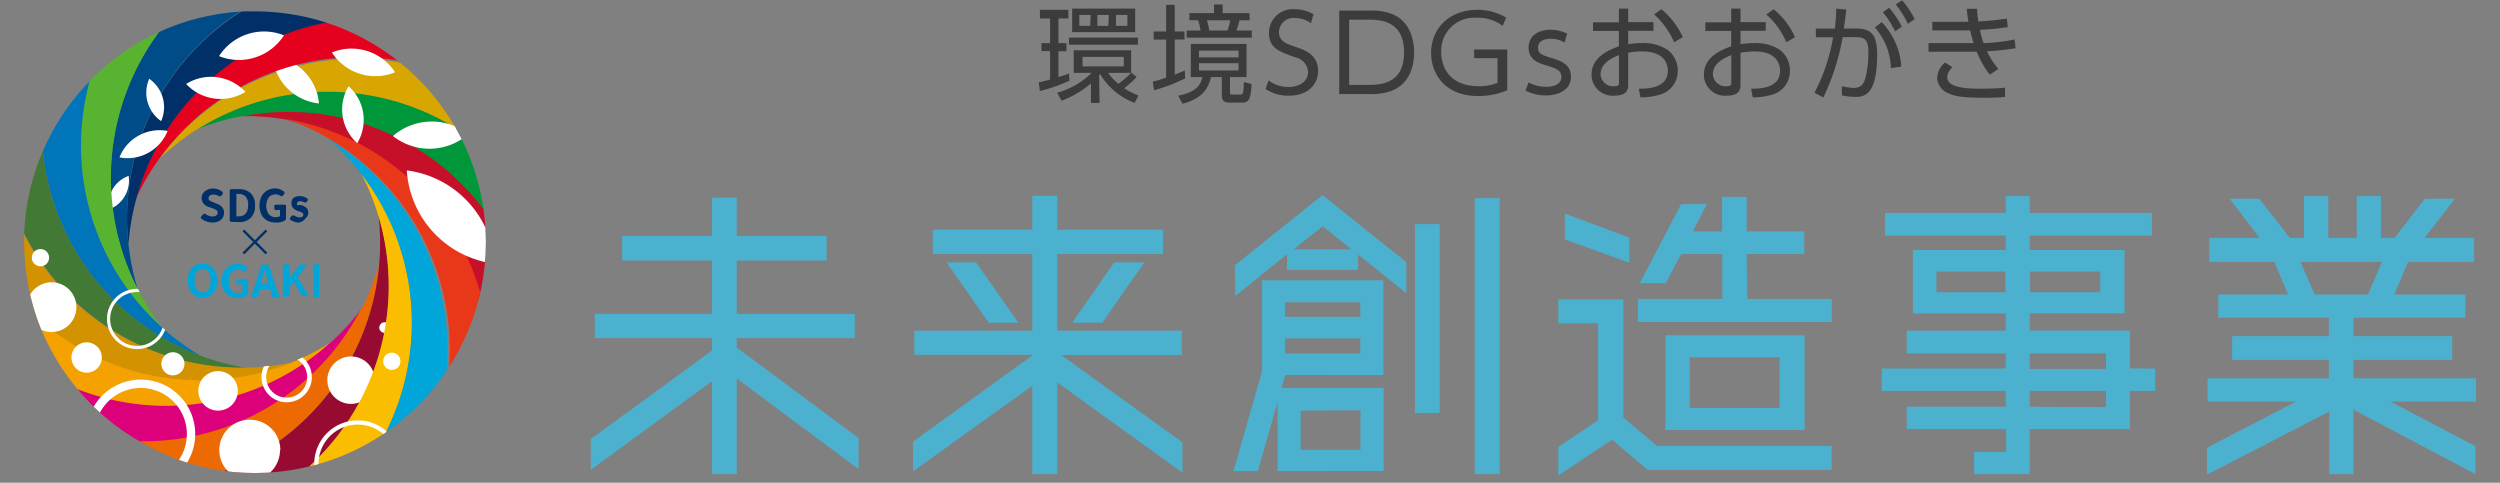 <svg xmlns="http://www.w3.org/2000/svg" xmlns:xlink="http://www.w3.org/1999/xlink" width="290" height="56" viewBox="0 0 290 56"><rect x="0" y="0" width="290" height="56" fill="#808080" stroke="none"/><defs><style>.a,.aa,.u,.x,.z{fill:none;}.b{fill:#3c3c3c;}.c{fill:#4cb1cf;}.d{fill:#003067;}.e{fill:#00a6d9;}.f{clip-path:url(#a);}.g{clip-path:url(#b);}.h{fill:#c60f28;}.i{fill:#00973b;}.j{fill:#d7a600;}.k{fill:#fff;}.l{fill:#e5001e;}.m{fill:#004c88;}.n{fill:#58b331;}.o{fill:#0075ba;}.p{fill:#427935;}.q{fill:#d39200;}.r{fill:#f5a200;}.s{fill:#dc007a;}.t{fill:#ed6a02;}.aa,.u,.x,.z{stroke:#fff;stroke-miterlimit:10;}.u{stroke-width:0.97px;}.v{fill:#970b31;}.w{fill:#fabd00;}.x{stroke-width:0.49px;}.y{fill:#e83819;}.z{stroke-width:0.37px;}.aa{stroke-width:0.54px;}</style><clipPath id="a"><path class="a" d="M56.3,26.38c0-.76-.12-1.52-.24-2.27h0a26.38,26.38,0,0,0-3.23-9.31h0a26.81,26.81,0,0,0-6.39-7.51h0a26.89,26.89,0,0,0-8.65-4.69h0a26.93,26.93,0,0,0-8.22-1.28c-.52,0-1,0-1.55,0h0a26.93,26.93,0,0,0-9.53,2.35h0a26.8,26.8,0,0,0-8,5.65h0A27,27,0,0,0,5,17.46H5A26.65,26.65,0,0,0,2.8,27.05h0c0,.34,0,.67,0,1a26.89,26.89,0,0,0,.72,6.19c.2.85.44,1.67.71,2.48h0c.17.51.36,1,.57,1.51a27,27,0,0,0,4.27,7h0a27.22,27.22,0,0,0,2.15,2.28,26.93,26.93,0,0,0,5.44,3.95h0A26.44,26.44,0,0,0,26,54.63h0l.43.06a29.06,29.06,0,0,0,3.12.18c.59,0,1.18,0,1.77-.06a26.81,26.81,0,0,0,4.51-.69h0l.85-.22a26.67,26.67,0,0,0,8-3.69l.19-.13h0a26.9,26.9,0,0,0,6.93-7h0a26.55,26.55,0,0,0,3.91-9h0a26.57,26.57,0,0,0,.56-3.59c.06-.76.1-1.53.1-2.31C56.36,27.51,56.34,26.94,56.3,26.38ZM43.92,25.14A27.62,27.62,0,0,1,44,30.52a28.19,28.19,0,0,1-1.88,5.05,27.25,27.25,0,0,1-3.57,4,27.7,27.7,0,0,1-4.78,2.47,28.08,28.08,0,0,1-5.35.57,28,28,0,0,1-5.2-1.4,27.3,27.3,0,0,1-4.34-3.18A27.13,27.13,0,0,1,16,33.52a28.31,28.31,0,0,1-1.07-5.27,29.2,29.2,0,0,1,.91-5.31,29,29,0,0,1,2.77-4.62A28.57,28.57,0,0,1,22.84,15,27.67,27.67,0,0,1,28,13.47a28.59,28.59,0,0,1,5.37.42,28.06,28.06,0,0,1,4.85,2.33,28.09,28.09,0,0,1,3.69,3.93A27.84,27.84,0,0,1,43.92,25.14Z"/></clipPath><clipPath id="b"><path class="a" d="M2.78,28.08A26.79,26.79,0,1,0,29.57,1.29,26.79,26.79,0,0,0,2.78,28.08"/></clipPath></defs><path class="b" d="M124.06,9.35a18.26,18.26,0,0,1-3.43,1.21l-.14-1c.28-.06.55-.12,1.32-.33V5.92h-1V5h1V2.14h-1.18v-1h3.3v1h-1.15V5h.93v.94h-.93v3c.42-.12.82-.27,1.23-.41Zm3.49,2.59h-1V9.68a11.48,11.48,0,0,1-3.41,2l-.5-.92a9.44,9.44,0,0,0,4-2.31h-2.09V5.83h6.66V8.4l.64.53a12.09,12.09,0,0,1-1.45,1.31,8.62,8.62,0,0,0,1.67.84l-.46.85a7.85,7.85,0,0,1-4-3.34l-.11.14ZM132,5.18h-8V4.36h8Zm-.32-1.45h-7.31V1h7.31Zm-5.16-2H125.2V3h1.27Zm3.84,4.87h-4.79V7.7h4.79Zm-1.74-4.87H127.3V3h1.27Zm-.07,6.72a5.75,5.75,0,0,0,1.19,1.27,10.37,10.37,0,0,0,1.46-1.27Zm2.23-6.72h-1.32V3h1.32Z"/><path class="b" d="M137.48,9.09a19.7,19.7,0,0,1-3.61,1.38l-.15-1A12.78,12.78,0,0,0,135.27,9V4.59h-1.44V3.65h1.44V.56h1V3.65h1.13v.94h-1.13V8.66c.58-.22.86-.36,1.17-.48Zm7.12-.15h-1.92v1.67c0,.31,0,.36.25.36h.83c.43,0,.48,0,.53-1.45l.89.22c-.08,2-.43,2.16-1.13,2.16h-1.47c-.85,0-.85-.57-.85-.86V8.94h-1.26c-.32,1.35-1,2.48-3.3,3.1l-.5-.94c2-.4,2.59-1.15,2.8-2.16h-1.34V5.1h6.47Zm-3.77-7.42v-1h1v1h3.12v.83h-1.17c-.14.55-.23.83-.35,1.19h1.78v.83h-7.56V3.54h1.61a6.06,6.06,0,0,0-.29-1.19h-1V1.52Zm2.84,4.35h-4.59v.79h4.59Zm0,1.46h-4.59v.84h4.59Zm-1.28-3.79a6,6,0,0,0,.31-1.19H140a6.56,6.56,0,0,1,.27,1.19Z"/><path class="b" d="M152.07,2.7a3.07,3.07,0,0,0-1.83-.61,1.68,1.68,0,0,0-1.88,1.63c0,1,.81,1.35,1.8,1.68,1.28.42,2.74.95,2.74,2.84,0,1.57-1.2,2.86-3.39,2.86a4.73,4.73,0,0,1-2.7-.77l.34-1a3.83,3.83,0,0,0,2.31.76c1.12,0,2.27-.53,2.27-1.73a1.81,1.81,0,0,0-1.41-1.69c-1.93-.67-3.12-1.08-3.12-2.86a2.76,2.76,0,0,1,3-2.74,4.32,4.32,0,0,1,2.16.58Z"/><path class="b" d="M155.35,1.23h3.55a6.4,6.4,0,0,1,2.5.37c2.43.91,2.64,3.56,2.64,4.47,0,1.28-.35,3.58-2.62,4.47a6.9,6.9,0,0,1-2.61.37h-3.46Zm1.15,8.62h2c1.5,0,4.37,0,4.37-3.78s-2.9-3.79-4.31-3.79H156.5Z"/><path class="b" d="M174.31,3a4.75,4.75,0,0,0-3-.94A3.83,3.83,0,0,0,167.18,6c0,1.93,1.08,4,4.35,4a6,6,0,0,0,2.18-.38V6.74H171v-1h3.84v4.73a8.63,8.63,0,0,1-3.37.67c-3.82,0-5.46-2.54-5.46-5,0-2.94,2.21-5,5.35-5a6.49,6.49,0,0,1,3.35.9Z"/><path class="b" d="M181.49,4.94a2.93,2.93,0,0,0-1.61-.44c-.68,0-1.47.24-1.47,1s.41.87,1.76,1.29c.81.26,2.06.65,2.06,2.1,0,1.66-1.63,2.18-2.92,2.18a5.08,5.08,0,0,1-2.35-.57l.37-.95a4,4,0,0,0,2,.52c.26,0,1.79,0,1.79-1.17,0-.81-.82-1-1.53-1.25-1.13-.32-2.27-.69-2.27-2.12s1.18-2.08,2.55-2.08a4.42,4.42,0,0,1,1.91.45Z"/><path class="b" d="M188.87,5.13A9.27,9.27,0,0,1,190.41,5a5.12,5.12,0,0,1,3,.76,3,3,0,0,1,1.21,2.47A2.83,2.83,0,0,1,192.47,11a7.44,7.44,0,0,1-2.18.29l-.19-1c1.09,0,3.37-.06,3.37-2.1,0-.77-.42-2.22-2.93-2.22a9.63,9.63,0,0,0-1.67.14V9.86c0,.58-.21,1.23-1.53,1.23a2.44,2.44,0,0,1-2.72-2.41c0-2.08,2-2.88,3.17-3.31V3.59h-3v-1h3V1h1.08V2.57h2.93v1h-2.93ZM187.8,6.39c-.72.3-2.13.89-2.13,2.23A1.46,1.46,0,0,0,187.3,10c.42,0,.5-.13.5-.36Zm4.92-5.32a8.87,8.87,0,0,1,2.48,3.24l-1,.59a9.22,9.22,0,0,0-2.32-3.23Z"/><path class="b" d="M201.9,5.13A9.15,9.15,0,0,1,203.43,5a5.15,5.15,0,0,1,3,.76,3,3,0,0,1,1.2,2.47A2.83,2.83,0,0,1,205.5,11a7.57,7.57,0,0,1-2.19.29l-.18-1c1.09,0,3.36-.06,3.36-2.1,0-.77-.42-2.22-2.92-2.22a9.44,9.44,0,0,0-1.67.14V9.86c0,.58-.21,1.23-1.54,1.23a2.44,2.44,0,0,1-2.71-2.41c0-2.08,2-2.88,3.17-3.31V3.59h-3v-1h3V1h1.08V2.57h2.92v1H201.9Zm-1.07,1.26c-.72.3-2.14.89-2.14,2.23A1.47,1.47,0,0,0,200.33,10c.41,0,.5-.13.5-.36Zm4.91-5.32a8.76,8.76,0,0,1,2.48,3.24l-1,.59a9.35,9.35,0,0,0-2.32-3.23Z"/><path class="b" d="M210.48,10.76a21.68,21.68,0,0,0,2.16-6.44l-2,0v-1h2.21C212.92,2.47,213,2,213,1l1.17.11c-.11,1-.16,1.39-.29,2.2h1.4c1.64,0,2.47.54,2.47,3,0,4.82-1.55,4.93-2.57,4.93a8,8,0,0,1-1.51-.17L213.65,10a7.31,7.31,0,0,0,1.37.2c.75,0,1.18-.35,1.4-1.26a12,12,0,0,0,.31-2.72c0-1.09-.07-1.92-1.34-1.91h-1.64a27.38,27.38,0,0,1-2.24,7Zm8.87-2.86a7.51,7.51,0,0,0-1.87-4.72l.8-.61a8.18,8.18,0,0,1,2.27,5.16Zm-.21-7a10.89,10.89,0,0,1,1.47,2.19l-.78.56a10.2,10.2,0,0,0-1.42-2.23Zm1.5-.87a10.41,10.41,0,0,1,1.46,2.19l-.79.55A9.84,9.84,0,0,0,219.9.52Z"/><path class="b" d="M233.81,5.6a32.25,32.25,0,0,1-3.32.35A9.67,9.67,0,0,0,231.81,8l-1,.66A11,11,0,0,1,229.3,6C229,6,228,6,227.59,6l-3.88,0V5l3.74,0c.36,0,.77,0,1.49,0-.15-.47-.27-.89-.4-1.47-.44,0-.87,0-1.31,0h-3.08v-1h4.19a13.09,13.09,0,0,1-.19-1.51h1.18a12.23,12.23,0,0,0,.16,1.47,30.28,30.28,0,0,0,3.31-.34l.1,1a29.79,29.79,0,0,1-3.23.31A9.75,9.75,0,0,0,230.1,5a21,21,0,0,0,3.59-.42Zm-7.32,2.2a1.74,1.74,0,0,0-.62,1.11c0,1.26,2.14,1.38,3.91,1.38,1.41,0,2.21-.07,2.8-.12l0,1.08a25,25,0,0,1-2.5.09c-2.38,0-3.28-.17-4-.49a2.07,2.07,0,0,1-1.37-1.78,2.48,2.48,0,0,1,.91-1.82Z"/><path class="c" d="M99.6,50.82v3.6L85.46,43.91V55H82.6V44.21L68.53,54.5V50.93L82.6,40.65V39.22H69V36.41H82.6V30.22H72.17V27.37H82.6V22.94h2.86v4.43H95.89v2.85H85.46v6.19H99.15v2.81H85.46v1.09Z"/><path class="c" d="M137.16,51.31v3.52L122.64,44.36V55h-2.89V44.74l-13.84,9.94V51.23l13.84-10v-.07H106.06V38.36h13.69V29.47H108.2V26.65h11.55V22.71h2.89v3.94h12.27v2.82H122.64v8.89h14.45v2.82h-14ZM113.22,30.44l4.92,7h-3.45l-4.88-7Zm14.64,7h-3.49l4.88-7h3.49Z"/><path class="c" d="M149.1,43.5,148.65,45H160.5v9.64H148.2v-8l-2.29,8h-2.82l3.31-11.6V32.51h14.07v11Zm-5.86-12.72,10.17-8.14,9.72,7.77V34l-5.59-4.46v1.76h-8.25v-1.8l-6,4.84Zm14.56,4.28h-8.74v1.69h8.74ZM149.06,41h8.74V39.26h-8.74Zm1-12.08h6.71l-3.34-2.67Zm.82,18.72v4.54h6.94V47.59Zm13.25.3V26H167V47.89Zm6.94-24.95h2.89V55h-2.89Z"/><path class="c" d="M188.31,48.45l3.9,3.27h20.26V54.5H191.12L187,51l-6.23,4.16V51.83l4.61-3.08V37.5h-4.61V34.72h7.54ZM189,27.56v2.92l-7.47-2.7v-3Zm13.69,7.12h9.79v2.67H190V34.68h9.79V29.47h-4.77l-1.8,3.38h-3L195,23.69h3l-1.65,3.15h3.41v-4h2.85v4h6.68v2.63h-6.68Zm-9.49,4.21h16.13v11H193.19Zm13.24,8.44V41.44H196v5.89Z"/><path class="c" d="M250,42.75v2.59h-2.93v4.43H235.44V55H229V52.43h3.71V49.77H221.18V47.18h11.48V45.34H218.29V42.75h14.37V41H221.18V38.36h11.48v-2H221.9V29h10.76V27.33h-14V24.7h14V22.75h2.78V24.7h14.18v2.63H235.44V29h11v7.35h-11v2h11.63v4.39ZM224.63,33.9h8V31.5h-8Zm19-2.4h-8.14v2.4h8.14ZM235.44,41v1.8h8.86V41Zm8.86,6.23V45.34h-8.86v1.84Z"/><path class="c" d="M287.22,43.88v2.7h-9.94l9.87,5.18V55L273,47.52V55h-2.81V47.74L256,55.06V51.94l10.35-5.36H256.08v-2.7h14.07V41.74H258.93V39h11.22V36.86H257.32v-2.7h8.1l-1.61-3.79h-7.54V27.59h5.85l-3.49-4.54h3.45l3.53,4.54h1.65V22.75h2.82v4.84h3.3V22.75h2.81v4.84h1.58l3.52-4.54h3.49l-3.52,4.54H287v2.78h-7.66l-1.61,3.79H286v2.7H273V39h11.45v2.74H273v2.14ZM266.85,30.37l1.65,3.79h6.19l1.61-3.79Z"/><path class="d" d="M24.62,25.81a2,2,0,0,1-1.25-.44.17.17,0,0,1-.07-.13.21.21,0,0,1,.05-.13l.21-.24a.19.19,0,0,1,.12-.07.2.2,0,0,1,.13,0,1.34,1.34,0,0,0,.83.31.71.71,0,0,0,.45-.12.38.38,0,0,0,.16-.32.34.34,0,0,0-.12-.28,2.49,2.49,0,0,0-.42-.22h0L24.17,24a1.41,1.41,0,0,1-.56-.39,1,1,0,0,1-.22-.63,1,1,0,0,1,.38-.79,1.41,1.41,0,0,1,.94-.32,1.69,1.69,0,0,1,1.07.37.16.16,0,0,1,.06.13.2.2,0,0,1,0,.13l-.17.2a.19.19,0,0,1-.12.07.2.2,0,0,1-.13,0,1.25,1.25,0,0,0-.67-.2.7.7,0,0,0-.4.1.34.34,0,0,0-.15.3.33.33,0,0,0,0,.17.53.53,0,0,0,.13.13l.17.09a1,1,0,0,0,.22.09l0,0,.5.21a1.39,1.39,0,0,1,.57.4,1,1,0,0,1,.2.64,1.06,1.06,0,0,1-.38.82A1.53,1.53,0,0,1,24.62,25.81Z"/><path class="d" d="M26.83,25.74a.17.17,0,0,1-.18-.18V22.1A.17.17,0,0,1,26.7,22a.18.18,0,0,1,.13-.06h.87a1.92,1.92,0,0,1,1.39.48,1.87,1.87,0,0,1,.49,1.42,1.94,1.94,0,0,1-.49,1.43,1.85,1.85,0,0,1-1.35.49Zm.59-.64s0,0,0,0h.21c.77,0,1.15-.43,1.15-1.3a1.35,1.35,0,0,0-.29-1,1.13,1.13,0,0,0-.86-.31h-.21s0,0,0,0Z"/><path class="d" d="M31.93,25.81a2,2,0,0,1-.73-.13,1.7,1.7,0,0,1-.57-.37,1.57,1.57,0,0,1-.39-.62,2.59,2.59,0,0,1,0-1.68,1.78,1.78,0,0,1,.39-.63,1.74,1.74,0,0,1,.58-.39,1.92,1.92,0,0,1,.72-.14,1.64,1.64,0,0,1,1,.37.16.16,0,0,1,.06.13.21.21,0,0,1,0,.13l-.18.21a.13.13,0,0,1-.11.06.2.2,0,0,1-.13,0,1,1,0,0,0-.62-.2,1,1,0,0,0-.78.35,1.79,1.79,0,0,0,0,1.94,1.06,1.06,0,0,0,.84.35.75.75,0,0,0,.47-.13s0,0,0,0v-.7s0,0,0,0H32a.17.17,0,0,1-.13-.05.18.18,0,0,1-.05-.12v-.27a.17.17,0,0,1,.18-.18h1a.17.17,0,0,1,.12.05.18.18,0,0,1,.06.13v1.36a.36.36,0,0,1-.14.3A1.84,1.84,0,0,1,31.93,25.81Z"/><path class="d" d="M34.71,25.81a1.72,1.72,0,0,1-1-.3.19.19,0,0,1-.07-.11v0a.21.21,0,0,1,0-.11l.14-.19A.19.19,0,0,1,34,25a.32.32,0,0,1,.14,0,1.14,1.14,0,0,0,.63.22.48.48,0,0,0,.31-.09.26.26,0,0,0,.1-.22.23.23,0,0,0,0-.11.31.31,0,0,0-.07-.09l-.13-.08-.14-.06-.16-.07-.07,0a2.51,2.51,0,0,1-.28-.13,1.48,1.48,0,0,1-.25-.16.72.72,0,0,1-.19-.24.68.68,0,0,1-.07-.32A.79.79,0,0,1,34,23a1.16,1.16,0,0,1,.78-.25,1.48,1.48,0,0,1,.84.26.15.15,0,0,1,.08.11.2.2,0,0,1,0,.13l-.13.17a.14.14,0,0,1-.11.07.22.22,0,0,1-.14,0,1,1,0,0,0-.48-.15.45.45,0,0,0-.28.07.26.26,0,0,0-.1.2s0,.05,0,.07l0,.06,0,.05.06,0,.07,0,.08,0,.09,0,.1,0,.1,0,.23.09.21.12a.8.8,0,0,1,.19.16.72.72,0,0,1,.12.21.68.68,0,0,1,.05.29.82.82,0,0,1-.3.65A1.26,1.26,0,0,1,34.71,25.81Z"/><path class="e" d="M25.2,32.56A2.09,2.09,0,0,1,24.73,34a1.54,1.54,0,0,1-1.23.54A1.56,1.56,0,0,1,22.26,34a2.14,2.14,0,0,1-.47-1.45,2.1,2.1,0,0,1,.47-1.44,1.7,1.7,0,0,1,2.47,0A2,2,0,0,1,25.2,32.56Zm-2.38,1a.82.82,0,0,0,1.36,0,1.74,1.74,0,0,0,.25-1,1.66,1.66,0,0,0-.25-1,.79.79,0,0,0-.68-.35.78.78,0,0,0-.68.35,1.59,1.59,0,0,0-.25,1A1.66,1.66,0,0,0,22.82,33.53Z"/><path class="e" d="M27.54,34.55a1.88,1.88,0,0,1-.72-.13,1.6,1.6,0,0,1-.58-.37,1.57,1.57,0,0,1-.39-.62,2.59,2.59,0,0,1,0-1.68,1.75,1.75,0,0,1,.4-.63,1.65,1.65,0,0,1,.58-.39,1.87,1.87,0,0,1,.71-.14,1.64,1.64,0,0,1,1.05.37.16.16,0,0,1,.06.13.17.17,0,0,1,0,.13l-.17.21a.14.14,0,0,1-.12.06.2.2,0,0,1-.13,0,1,1,0,0,0-.61-.2,1,1,0,0,0-.78.35,1.45,1.45,0,0,0-.3,1,1.51,1.51,0,0,0,.29,1,1,1,0,0,0,.84.35.72.72,0,0,0,.46-.13.05.05,0,0,0,0,0V33s0,0,0,0H27.6a.17.17,0,0,1-.18-.17v-.27a.17.17,0,0,1,.18-.18h1a.17.17,0,0,1,.18.18v1.37a.36.36,0,0,1-.14.29A1.76,1.76,0,0,1,27.54,34.55Z"/><path class="e" d="M31.79,34.48a.24.24,0,0,1-.14,0,.27.27,0,0,1-.09-.12l-.21-.79s0,0,0,0H30.13s0,0,0,0l-.21.79a.27.27,0,0,1-.09.12.24.24,0,0,1-.14,0h-.41a.11.11,0,0,1-.11-.06.09.09,0,0,1,0-.07.06.06,0,0,1,0,0l1.11-3.47a.25.25,0,0,1,.09-.13.24.24,0,0,1,.14-.05H31a.25.25,0,0,1,.15.05.25.25,0,0,1,.09.13l1.12,3.47v0a.14.14,0,0,1,0,.07.13.13,0,0,1-.11.06Zm-1.51-1.6s0,0,0,0h.86s0,0,0,0l-.11-.39-.18-.67c-.07-.3-.13-.49-.15-.57a0,0,0,0,0,0,0,0,0,0,0,0,0,0c-.1.41-.21.83-.33,1.24Z"/><path class="e" d="M33,34.48a.19.19,0,0,1-.13,0,.18.18,0,0,1-.06-.13V30.85a.21.21,0,0,1,.19-.19h.4a.18.18,0,0,1,.13.06.19.19,0,0,1,0,.13v1.46h0l1.15-1.51a.35.35,0,0,1,.28-.14h.49a.08.08,0,0,1,.07.05s0,.07,0,.09l-1,1.35s0,0,0,0l1.27,2.14a.14.14,0,0,1,0,.06s0,0,0,0a.11.11,0,0,1-.09,0h-.48a.29.29,0,0,1-.27-.16l-.88-1.53s0,0,0,0l-.47.6a.06.06,0,0,0,0,0v.87a.17.17,0,0,1-.18.18Z"/><path class="e" d="M36.49,34.48a.19.19,0,0,1-.13,0,.17.17,0,0,1,0-.13V30.85a.15.15,0,0,1,0-.13.16.16,0,0,1,.13-.06h.4a.18.18,0,0,1,.13.06.19.19,0,0,1,0,.13V34.3a.17.17,0,0,1-.18.18Z"/><path class="d" d="M31,29.3l-.19.21-1.25-1.25-1.23,1.25-.2-.21,1.24-1.23-1.24-1.24.2-.2,1.23,1.24,1.25-1.24.19.2-1.23,1.24Z"/><g class="f"><g class="g"><path class="h" d="M46.22,66.62A28.37,28.37,0,0,0,27.89,13.47,28.36,28.36,0,0,1,31.25,70,42.18,42.18,0,0,0,77.67,20.68,42.21,42.21,0,0,1,46.22,66.62"/><path class="i" d="M59,58A28.35,28.35,0,0,0,31.78,11.3a28,28,0,0,0-9,3.76A28.35,28.35,0,0,1,46.31,66.59,42.15,42.15,0,0,0,71.76,3.8,42.18,42.18,0,0,1,59,58"/><path class="j" d="M67.86,45.32A28.36,28.36,0,0,0,18.51,18.4a28.36,28.36,0,0,1,40.6,39.54,42.18,42.18,0,0,0,1-67.75,42.22,42.22,0,0,1,7.7,55.13"/><path class="k" d="M37,12a6,6,0,0,0-1.71-3.71,6,6,0,0,0-3.68-1.76,6,6,0,0,0,1.71,3.7A6.05,6.05,0,0,0,37,12"/><path class="l" d="M71.52,30.32A28.36,28.36,0,0,0,15.78,23,28.36,28.36,0,0,1,67.92,45.25a42.18,42.18,0,0,0-23.5-63.56,42.23,42.23,0,0,1,27.1,48.63"/><path class="d" d="M69.51,15A28.36,28.36,0,0,0,14.9,28.36a28.36,28.36,0,0,1,56.64,1.87A42.17,42.17,0,0,0,26.67-20.55a41.9,41.9,0,0,1,11.22,1.21A42.16,42.16,0,0,1,69.51,15"/><path class="m" d="M62.11,1.46A28.36,28.36,0,0,0,16,33.63,28.36,28.36,0,0,1,69.5,14.91,42.17,42.17,0,0,0,37.78-19.34,41.92,41.92,0,0,0,9.32-16.22,42.17,42.17,0,0,1,62.11,1.46"/><path class="k" d="M12.63,24.3a3.57,3.57,0,0,0,2.29-3.9,3.54,3.54,0,0,0-2.29,3.9"/><path class="k" d="M19.44,15.19a5,5,0,0,0-3.34.53,4.94,4.94,0,0,0-2.24,2.54,5,5,0,0,0,5.58-3.07"/><path class="n" d="M50.31-8.5A28.36,28.36,0,0,0,18.94,38.15,28.36,28.36,0,0,1,62.06,1.37,42.17,42.17,0,0,0-5.3-5.92,42.2,42.2,0,0,1,50.31-8.5"/><path class="o" d="M35.71-13.53A28.36,28.36,0,0,0,23.31,41.3,28.36,28.36,0,0,1,50.24-8.57,42.18,42.18,0,0,0-15.22,9,42.24,42.24,0,0,1,35.71-13.53"/><path class="p" d="M20.28-12.95A28.36,28.36,0,0,0,18.86,41.1a28.1,28.1,0,0,0,9.67,1.56,28.1,28.1,0,0,1-13.6-6.27A28.35,28.35,0,0,1,35.62-13.56a42.16,42.16,0,0,0-54.7,40A42.21,42.21,0,0,1,20.28-12.95"/><path class="q" d="M6.1-6.83A28.36,28.36,0,0,0,33.88,42.05a28.36,28.36,0,0,1-13.7-55A42.17,42.17,0,0,0-16.38,44.11,42.24,42.24,0,0,1,6.1-6.83"/><path class="r" d="M-4.91,4A28.36,28.36,0,0,0,38.65,39.54,28.35,28.35,0,0,1-5.09,16.87,28.31,28.31,0,0,1,6-6.79,42.17,42.17,0,0,0-7.47,59.62,42.23,42.23,0,0,1-4.91,4"/><path class="k" d="M8.47,34.18a2.88,2.88,0,1,1-4-1,2.87,2.87,0,0,1,4,1"/><path class="k" d="M21.4,42.2a1.34,1.34,0,1,1-1.34-1.34A1.35,1.35,0,0,1,21.4,42.2"/><path class="s" d="M-11.26,18.08A28.36,28.36,0,0,0,36.49,43.44a28.23,28.23,0,0,0,5.7-8A28.36,28.36,0,0,1-5,4.07,42.17,42.17,0,0,0,6.44,70.86a42.2,42.2,0,0,1-17.7-52.78"/><path class="t" d="M-12.11,33.5a28.36,28.36,0,0,0,53.69,6.39A28.16,28.16,0,0,0,44,30.42,28.36,28.36,0,0,1-11.3,18.17,42.16,42.16,0,0,0,23.47,76.32,42.2,42.2,0,0,1-12.11,33.5"/><path class="u" d="M21.33,47.35a5.83,5.83,0,1,1-8-2A5.83,5.83,0,0,1,21.33,47.35Z"/><path class="v" d="M-7.32,48.18A28.36,28.36,0,0,0,43.91,25,28.36,28.36,0,0,1,4.11,54.08,28.34,28.34,0,0,1-12.11,33.6,42.17,42.17,0,0,0,41.32,75.26,42.21,42.21,0,0,1-7.32,48.18"/><path class="k" d="M32.48,52.22A3.52,3.52,0,1,1,29,48.69a3.52,3.52,0,0,1,3.52,3.53"/><path class="k" d="M45.26,38a.61.61,0,0,1-.61.61A.61.61,0,0,1,44,38a.62.62,0,0,1,.62-.62.61.61,0,0,1,.61.62"/><path class="k" d="M43.47,44.1a2.75,2.75,0,1,1-2.75-2.75,2.75,2.75,0,0,1,2.75,2.75"/><path class="w" d="M2.45,60.14A28.37,28.37,0,0,0,41.86,20.05,28.36,28.36,0,0,1-7.29,48.27,42.18,42.18,0,0,0,57.59,67.83,42.23,42.23,0,0,1,2.45,60.14"/><path class="x" d="M45.61,51.33A4.8,4.8,0,1,1,39,49.71,4.8,4.8,0,0,1,45.61,51.33Z"/><path class="e" d="M15.88,67.77A28.36,28.36,0,0,0,38.14,16.15,28.36,28.36,0,0,1,2.51,60.22,42.18,42.18,0,0,0,70.07,55,42.23,42.23,0,0,1,15.88,67.77"/><path class="y" d="M31.15,70a28.36,28.36,0,0,0,2.12-56.18A28.36,28.36,0,0,1,16,67.82,42.17,42.17,0,0,0,77.08,38.56,42.23,42.23,0,0,1,31.15,70"/><path class="k" d="M57.39,30.59a11.7,11.7,0,0,0-10.2-10.82,11.65,11.65,0,0,0,10.2,10.82"/><path class="k" d="M5.67,29.67a1,1,0,1,1-1.95,0,1,1,0,0,1,1.95,0"/></g><path class="k" d="M45.83,8.39a6,6,0,0,0-7.33-2.3,6,6,0,0,0,3.25,2.47,6.05,6.05,0,0,0,4.08-.17"/><path class="k" d="M18.69,14.05a4,4,0,0,0,.19-2.71,4,4,0,0,0-1.57-2.2,4,4,0,0,0-.19,2.7,4,4,0,0,0,1.57,2.21"/><path class="k" d="M28.47,10.66a5.44,5.44,0,0,0-6.88-.92,5.47,5.47,0,0,0,6.88.92"/><path class="k" d="M54.33,15.56a6.88,6.88,0,0,0-8.75.22,6.85,6.85,0,0,0,8.75-.22"/><path class="k" d="M40.44,10a5.24,5.24,0,0,0,1,6.61,5.24,5.24,0,0,0-1-6.61"/><circle class="z" cx="15.9" cy="37" r="3.31"/><path class="k" d="M11.81,41.47a1.76,1.76,0,1,1-1.76-1.76,1.76,1.76,0,0,1,1.76,1.76"/><path class="k" d="M46.11,52.45a1,1,0,1,1-1-1,1,1,0,0,1,1,1"/><path class="k" d="M46.45,41.91a1,1,0,1,1-1-1,1,1,0,0,1,1,1"/><path class="aa" d="M35.52,42.37a2.65,2.65,0,1,1-3.64-.89A2.65,2.65,0,0,1,35.52,42.37Z"/><path class="k" d="M27.25,44.15a2.29,2.29,0,1,1-3.14-.77,2.29,2.29,0,0,1,3.14.77"/><path class="k" d="M25.41,6.51a6.17,6.17,0,0,0,4.2.15A6.2,6.2,0,0,0,32.94,4.1a6.2,6.2,0,0,0-7.53,2.41"/></g></svg>